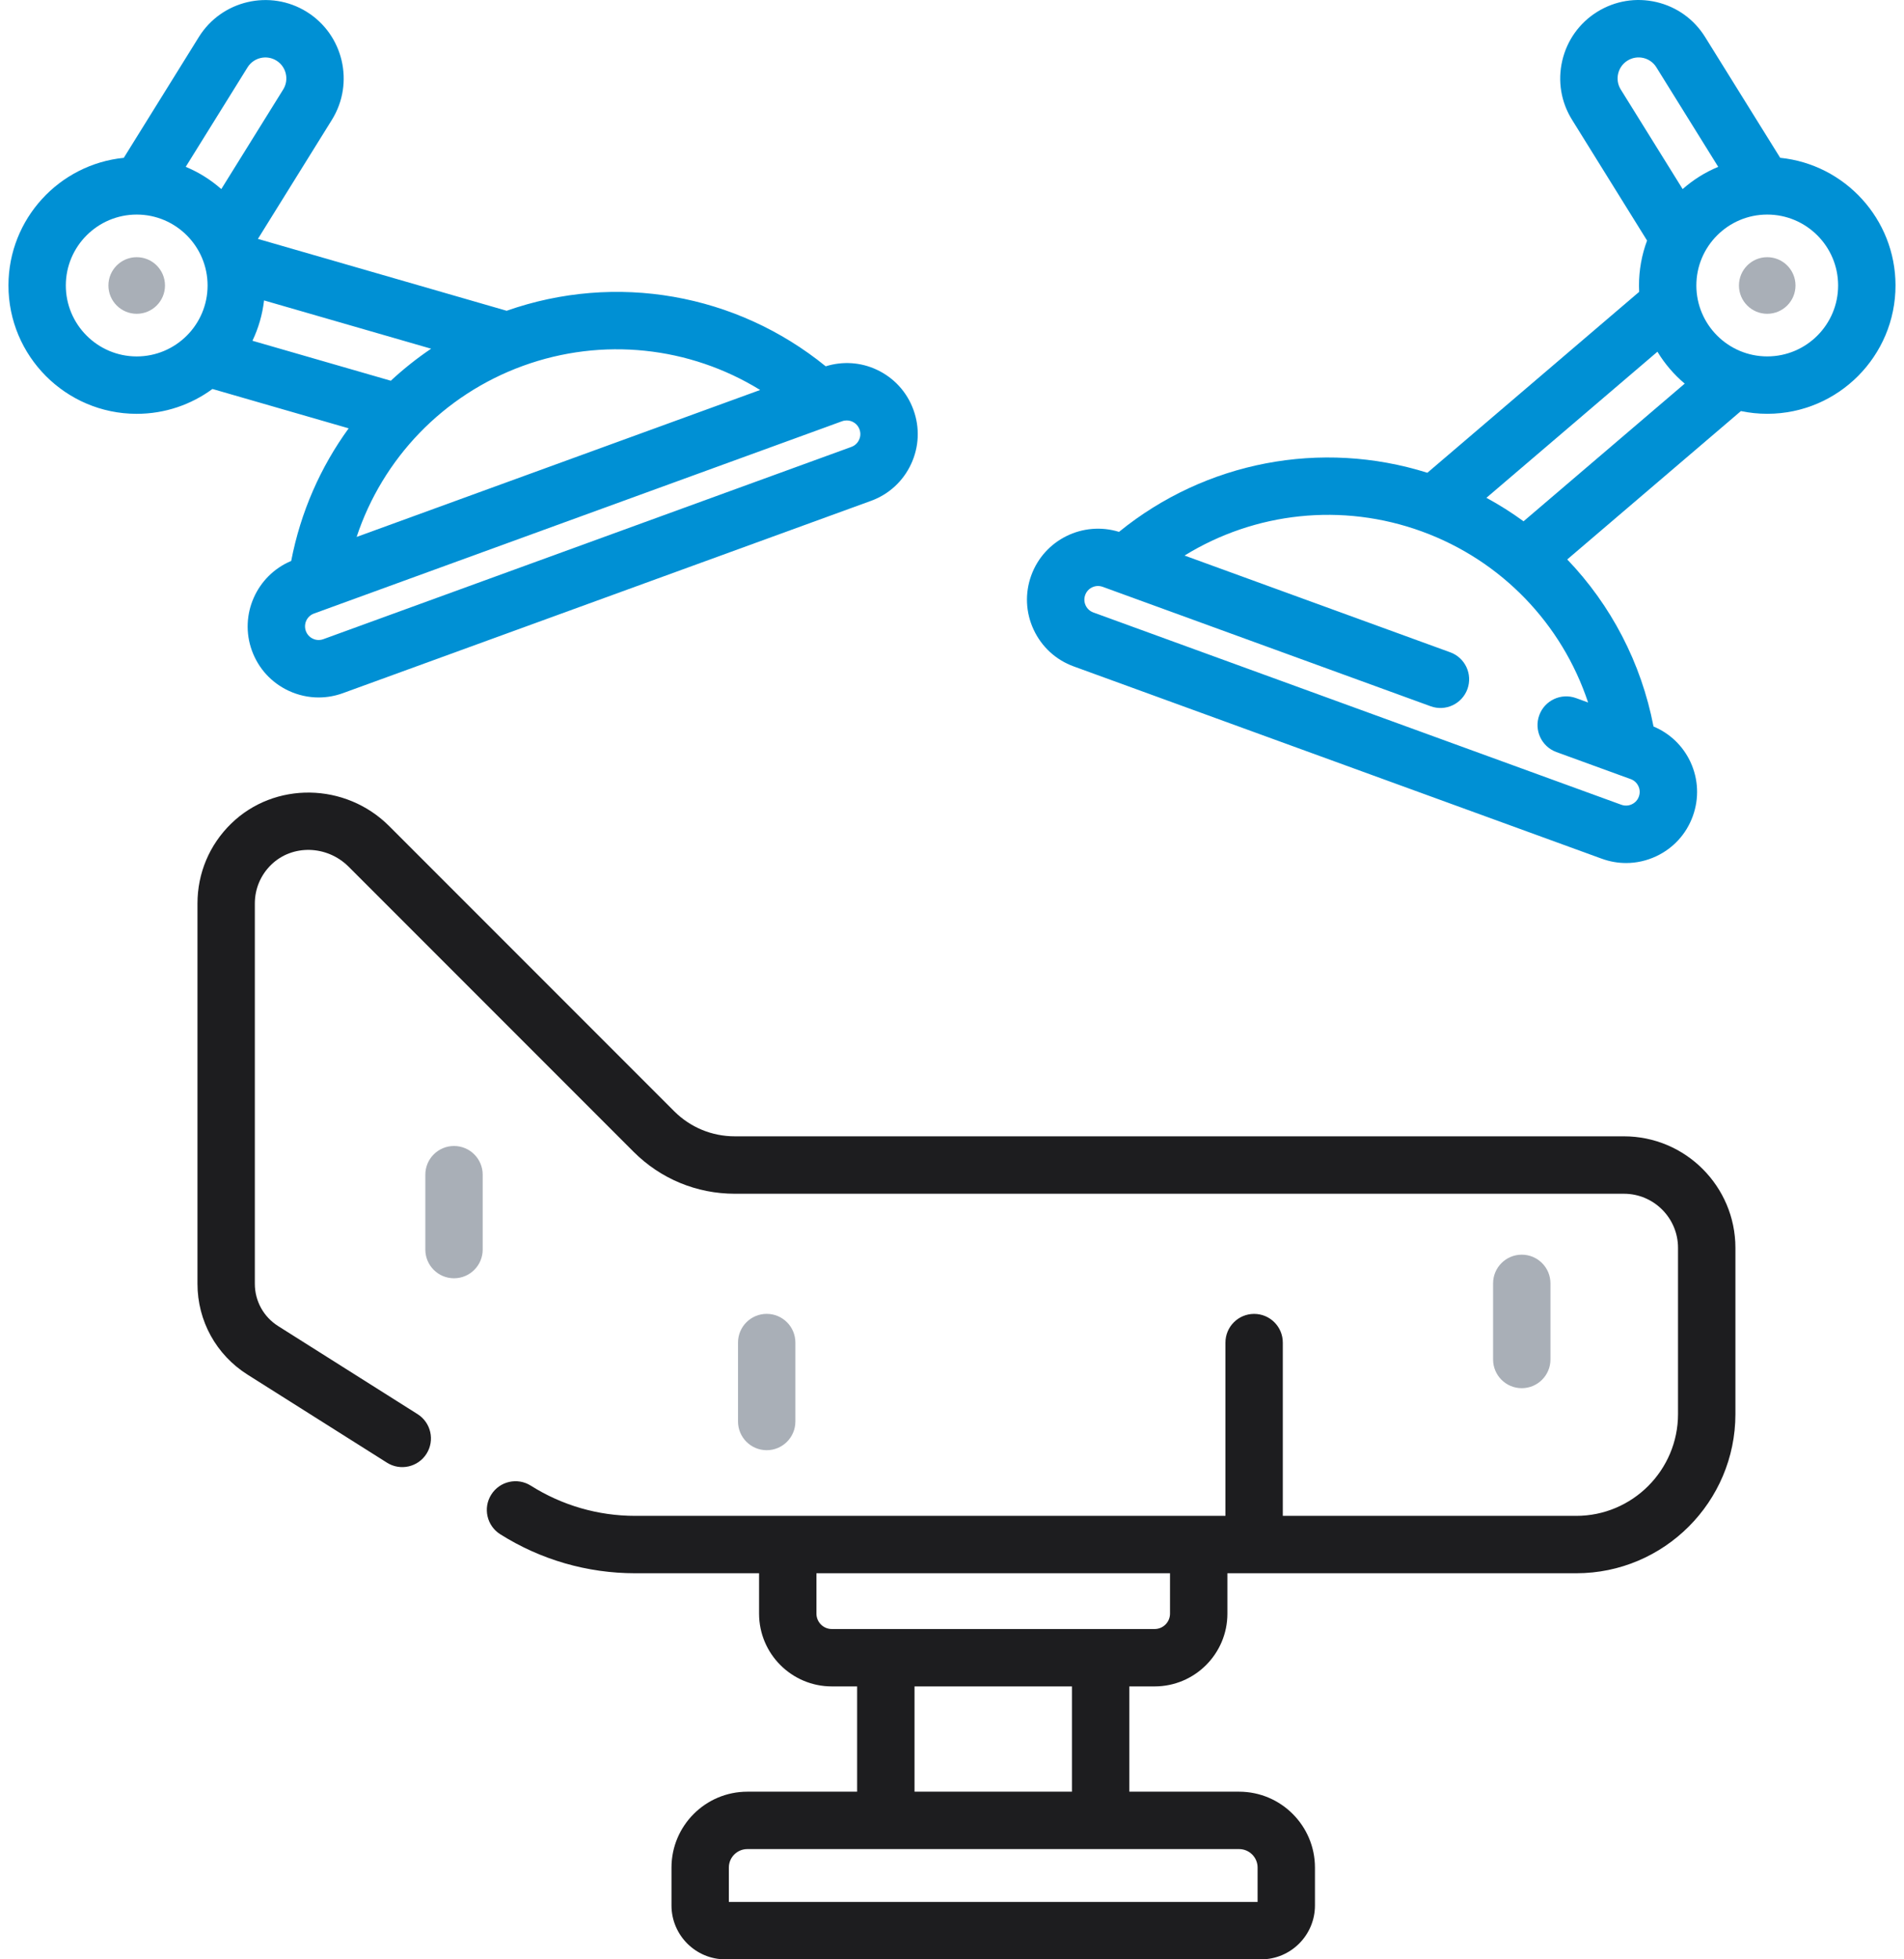<svg width="70" height="72" viewBox="0 0 70 72" fill="none" xmlns="http://www.w3.org/2000/svg">
<path d="M5.026 11.531C5.6 11.531 6.066 11.065 6.066 10.491C6.066 9.917 5.6 9.451 5.026 9.451C4.452 9.451 3.986 9.917 3.986 10.491C3.986 11.065 4.452 11.531 5.026 11.531Z" fill="#A9AFB7"/>
<path d="M29.242 52.236V49.336C29.242 48.753 28.77 48.281 28.188 48.281C27.605 48.281 27.133 48.753 27.133 49.336V52.236C27.133 52.818 27.605 53.291 28.188 53.291C28.77 53.291 29.242 52.818 29.242 52.236Z" fill="#A9AFB7"/>
<path d="M64.971 11.531C65.546 11.531 66.011 11.065 66.011 10.491C66.011 9.917 65.546 9.451 64.971 9.451C64.397 9.451 63.932 9.917 63.932 10.491C63.932 11.065 64.397 11.531 64.971 11.531Z" fill="#A9AFB7"/>
<path d="M65.448 5.799L62.688 1.361C62.282 0.707 61.646 0.251 60.897 0.076C60.148 -0.098 59.375 0.029 58.721 0.435C58.068 0.841 57.612 1.478 57.437 2.227C57.262 2.976 57.389 3.749 57.796 4.402L60.554 8.84C60.359 9.363 60.256 9.923 60.257 10.499C60.257 10.575 60.259 10.65 60.263 10.725L52.477 17.373C48.566 16.144 44.322 16.959 41.14 19.545C39.82 19.136 38.392 19.83 37.915 21.143C37.676 21.798 37.707 22.507 38.002 23.139C38.297 23.771 38.82 24.251 39.475 24.489L58.888 31.555C59.179 31.661 59.481 31.714 59.783 31.714C60.159 31.714 60.533 31.632 60.885 31.468C61.517 31.173 61.996 30.65 62.234 29.995C62.473 29.339 62.442 28.63 62.148 27.998C61.871 27.405 61.391 26.948 60.791 26.697C60.339 24.349 59.222 22.229 57.619 20.558L64.004 15.106C64.317 15.171 64.641 15.206 64.972 15.206H64.98C67.58 15.202 69.692 13.083 69.688 10.483C69.684 8.046 67.822 6.038 65.448 5.799ZM59.587 3.289C59.478 3.114 59.444 2.907 59.491 2.706C59.538 2.506 59.66 2.335 59.835 2.227C60.01 2.118 60.217 2.084 60.417 2.13C60.618 2.177 60.788 2.299 60.897 2.475L63.17 6.131C62.696 6.327 62.255 6.602 61.862 6.948L59.587 3.289ZM58.386 25.815L57.942 25.653C57.394 25.455 56.789 25.736 56.59 26.284C56.391 26.831 56.673 27.436 57.22 27.636L59.479 28.458C59.48 28.458 59.48 28.458 59.481 28.459L59.953 28.63C60.123 28.692 60.203 28.819 60.236 28.89C60.269 28.96 60.314 29.103 60.252 29.273C60.191 29.443 60.063 29.523 59.993 29.556C59.923 29.589 59.779 29.634 59.609 29.573L40.197 22.507C40.027 22.445 39.946 22.318 39.913 22.248C39.881 22.177 39.835 22.034 39.897 21.864C39.959 21.694 40.086 21.614 40.156 21.581C40.227 21.548 40.37 21.503 40.54 21.564L41.004 21.733C41.008 21.735 41.011 21.736 41.014 21.737L52.597 25.953C53.144 26.152 53.749 25.87 53.949 25.323C54.148 24.775 53.866 24.17 53.319 23.971L43.55 20.415C46.145 18.817 49.346 18.463 52.273 19.529C55.2 20.595 57.425 22.923 58.386 25.815ZM56.013 19.156C55.58 18.84 55.124 18.552 54.648 18.293L60.935 12.925C61.203 13.368 61.543 13.764 61.938 14.097L56.013 19.156ZM64.977 13.097H64.972C63.537 13.097 62.369 11.931 62.366 10.495C62.364 9.058 63.531 7.887 64.968 7.885H64.972C66.407 7.885 67.576 9.051 67.578 10.487C67.581 11.924 66.414 13.095 64.977 13.097Z" fill="#0090D4"/>
<path d="M12.819 15.74C11.781 17.166 11.051 18.823 10.706 20.613C9.432 21.148 8.785 22.598 9.262 23.91C9.501 24.566 9.98 25.089 10.612 25.384C10.963 25.547 11.338 25.63 11.714 25.63C12.016 25.63 12.318 25.577 12.609 25.471L32.022 18.405C32.677 18.167 33.2 17.687 33.495 17.055C33.79 16.423 33.821 15.714 33.582 15.059C33.344 14.403 32.864 13.88 32.232 13.585C31.639 13.308 30.978 13.268 30.357 13.461C27.069 10.787 22.644 10.006 18.627 11.42L9.482 8.779L12.203 4.402C13.041 3.053 12.626 1.274 11.277 0.435C9.928 -0.403 8.148 0.012 7.31 1.361L4.551 5.8C2.176 6.038 0.314 8.046 0.311 10.483C0.306 13.084 2.418 15.203 5.018 15.207H5.026C6.067 15.207 7.03 14.867 7.811 14.294L12.819 15.74ZM30.486 15.652C30.486 15.652 30.487 15.651 30.487 15.651L30.957 15.48C31.018 15.458 31.076 15.45 31.128 15.45C31.221 15.45 31.296 15.476 31.341 15.497C31.411 15.53 31.538 15.61 31.6 15.78C31.662 15.95 31.616 16.093 31.583 16.163C31.551 16.234 31.47 16.361 31.3 16.423L11.887 23.488C11.717 23.55 11.574 23.504 11.504 23.472C11.434 23.439 11.306 23.358 11.245 23.189C11.15 22.929 11.284 22.64 11.544 22.546L12.015 22.375C12.016 22.374 12.018 22.373 12.019 22.373L30.486 15.652ZM19.224 13.445C22.151 12.38 25.353 12.733 27.947 14.331L13.111 19.731C13.59 18.289 14.384 16.988 15.421 15.913C15.422 15.912 15.423 15.912 15.423 15.911C16.467 14.831 17.757 13.979 19.224 13.445ZM9.708 11.04L15.85 12.814C15.324 13.169 14.829 13.563 14.368 13.991L9.281 12.522C9.5 12.064 9.647 11.566 9.708 11.04ZM9.101 2.475C9.326 2.114 9.802 2.003 10.163 2.227C10.524 2.451 10.636 2.928 10.411 3.289L8.136 6.948C7.743 6.602 7.302 6.327 6.828 6.131L9.101 2.475ZM5.026 13.098H5.022C3.585 13.095 2.418 11.924 2.42 10.487C2.422 9.051 3.591 7.885 5.026 7.885H5.03C6.467 7.887 7.634 9.058 7.632 10.495C7.63 11.931 6.461 13.098 5.026 13.098Z" fill="#0090D4"/>
<path d="M57.002 49.957V47.16C57.002 46.578 56.53 46.106 55.947 46.106C55.365 46.106 54.893 46.578 54.893 47.16V49.957C54.893 50.54 55.365 51.012 55.947 51.012C56.53 51.012 57.002 50.539 57.002 49.957Z" fill="#A9AFB7"/>
<path d="M16.691 42.112C16.109 42.112 15.637 42.584 15.637 43.167V45.918C15.637 46.501 16.109 46.973 16.691 46.973C17.274 46.973 17.746 46.501 17.746 45.918V43.167C17.746 42.584 17.274 42.112 16.691 42.112Z" fill="#A9AFB7"/>
<path d="M59.704 41.757H27.016C26.173 41.757 25.38 41.429 24.784 40.833L14.31 30.359C12.702 28.75 10.093 28.71 8.496 30.268C7.699 31.046 7.26 32.088 7.26 33.202V47.176C7.26 48.539 7.948 49.786 9.1 50.514L14.226 53.749C14.718 54.061 15.37 53.913 15.681 53.421C15.992 52.928 15.844 52.277 15.352 51.966L10.226 48.73C9.69 48.391 9.369 47.81 9.369 47.175V33.202C9.369 32.661 9.582 32.156 9.969 31.778C10.744 31.022 12.022 31.054 12.819 31.851L23.292 42.324C24.287 43.319 25.61 43.867 27.016 43.867H59.704C60.8 43.867 61.692 44.759 61.692 45.855V51.963C61.692 54.026 60.014 55.704 57.951 55.704H47.162V49.337C47.162 48.754 46.69 48.282 46.108 48.282C45.525 48.282 45.053 48.754 45.053 49.337V55.704H23.351C21.991 55.704 20.665 55.32 19.515 54.594C19.023 54.283 18.372 54.43 18.061 54.923C17.75 55.415 17.897 56.067 18.389 56.378C19.877 57.317 21.592 57.813 23.351 57.813H27.907V59.297C27.907 60.772 29.106 61.971 30.581 61.971H31.512V65.84H27.475C25.938 65.84 24.687 67.091 24.687 68.628V70.02C24.687 71.112 25.575 72.001 26.667 72.001H46.364C47.456 72.001 48.344 71.112 48.344 70.02V68.628C48.344 67.091 47.093 65.84 45.556 65.84H41.519V61.971H42.45C43.925 61.971 45.125 60.772 45.125 59.297V57.813H57.952C61.177 57.813 63.802 55.189 63.802 51.963V45.855C63.801 43.596 61.963 41.757 59.704 41.757ZM45.556 67.949C45.93 67.949 46.235 68.253 46.235 68.627V69.891H26.796V68.627C26.796 68.253 27.101 67.949 27.475 67.949H45.556ZM33.622 65.839V61.971H39.41V65.839H33.622ZM42.45 59.862H30.581C30.269 59.862 30.016 59.608 30.016 59.297V57.813H43.015V59.297H43.015C43.015 59.608 42.762 59.862 42.45 59.862Z" fill="#1D1D1F"/>
</svg>
